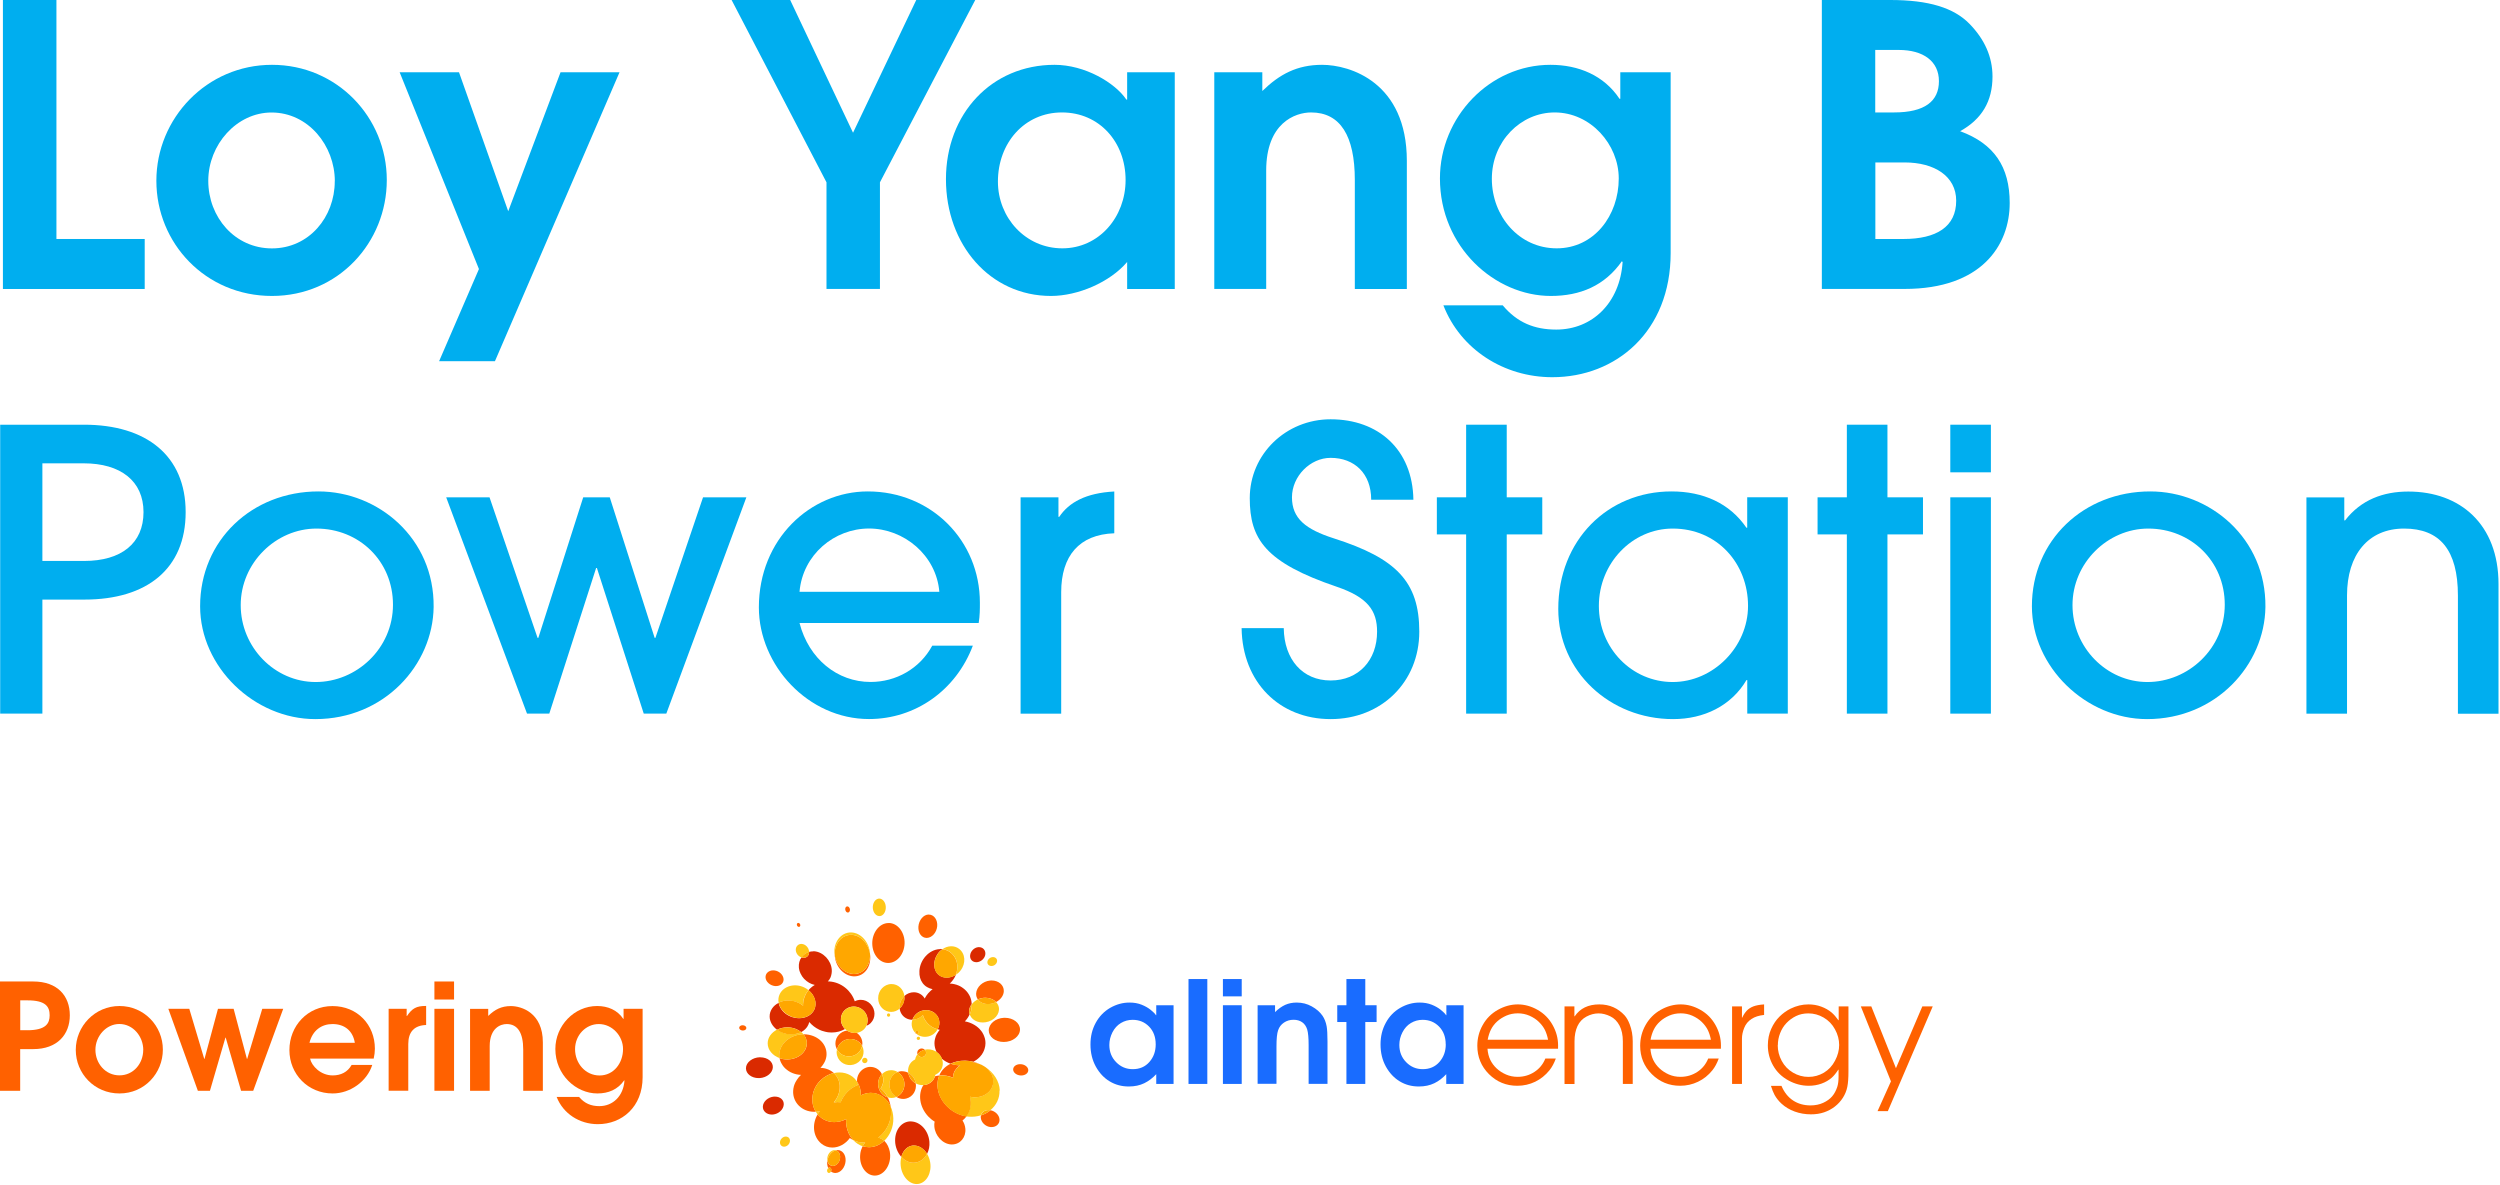 <svg width="420" height="199" viewBox="0 0 420 199" fill="none" xmlns="http://www.w3.org/2000/svg">
<g clip-path="url(#clip0_3750_5325)">
<path d="M0.49 48.54V0H9.48V40.15H24.31V48.55H0.49V48.54Z" fill="#00AEEF"/>
<path d="M26.27 30.37C26.27 19.87 34.73 10.89 45.691 10.89C56.651 10.89 64.981 19.75 64.981 30.24C64.981 40.73 56.85 49.72 45.691 49.72C34.531 49.72 26.27 40.86 26.27 30.37ZM56.251 30.44C56.251 24.47 51.791 18.9 45.62 18.9C39.781 18.9 34.99 24.28 34.99 30.38C34.99 36.48 39.45 41.73 45.681 41.73C51.91 41.73 56.24 36.48 56.24 30.45L56.251 30.44Z" fill="#00AEEF"/>
<path d="M73.771 60.68L80.461 45.2L67.141 12.14H77.111L85.381 35.49L94.171 12.14H104.081L83.151 60.68H73.771Z" fill="#00AEEF"/>
<path d="M138.85 48.54V30.63L122.91 0H132.75L143.31 22.3L153.93 0H163.84L147.83 30.63V48.54H138.84H138.85Z" fill="#00AEEF"/>
<path d="M189.36 48.54V44.01C186.47 47.42 181.09 49.72 176.57 49.72C166.34 49.72 158.92 41.13 158.92 30.11C158.92 19.09 166.6 10.89 177.16 10.89C182.28 10.89 187.33 13.91 189.23 16.73H189.36V12.14H197.36V48.55H189.36V48.54ZM189.1 30.24C189.1 23.88 184.7 18.89 178.41 18.89C172.12 18.89 167.65 24.01 167.65 30.5C167.65 36.6 172.31 41.72 178.47 41.72C184.63 41.72 189.1 36.47 189.1 30.24Z" fill="#00AEEF"/>
<path d="M227.61 48.54V30.24C227.61 22.83 225.18 18.89 220.26 18.89C217.57 18.89 212.72 20.66 212.72 28.66V48.54H204V12.14H212.07V15.29C214.96 12.47 217.91 10.89 222.11 10.89C226.83 10.89 236.35 13.84 236.35 27.03V48.55H227.63L227.61 48.54Z" fill="#00AEEF"/>
<path d="M272.48 43.88C269.59 48.01 265.46 49.72 260.54 49.72C251.16 49.72 241.91 41.52 241.91 29.98C241.91 19.68 250.24 10.89 260.47 10.89C265.19 10.89 269.46 12.66 272.08 16.6H272.21V12.14H280.67V42.51C280.67 55.7 271.49 63.37 260.79 63.37C252.66 63.37 245.37 58.71 242.49 51.3H252.46C254.89 54.19 257.77 55.37 261.45 55.37C267.49 55.37 272.14 50.91 272.6 44.02L272.47 43.89L272.48 43.88ZM271.95 29.98C271.95 24.27 267.23 18.89 261.19 18.89C255.48 18.89 250.63 23.74 250.63 30.04C250.63 36.34 255.22 41.72 261.52 41.72C267.82 41.72 271.95 36.21 271.95 29.98Z" fill="#00AEEF"/>
<path d="M306.07 48.54V0H317.55C324.04 0 328.24 1.31 330.87 4C333.43 6.62 334.74 9.58 334.74 12.86C334.74 16.99 332.97 20.01 329.3 22.04C335.01 24.14 337.63 28.01 337.63 34.11C337.63 41.19 332.91 48.54 319.98 48.54H306.07ZM318.2 18.89C323.38 18.89 325.74 16.99 325.74 13.64C325.74 10.29 323.12 8.39 318.98 8.39H315.04V18.89H318.19H318.2ZM319.78 40.15C325.29 40.15 328.64 38.12 328.64 33.72C328.64 29.59 324.97 27.29 319.98 27.29H315.06V40.15H319.78Z" fill="#00AEEF"/>
<path d="M0.03 119.89V71.35H14.13C24.56 71.35 31.19 76.53 31.19 86.04C31.19 95.55 24.7 100.73 14.2 100.73H7.12V119.88H0.03V119.89ZM14.14 94.24C20.37 94.24 24.11 91.29 24.11 86.04C24.11 80.79 20.24 77.84 14.07 77.84H7.12V94.24H14.14Z" fill="#00AEEF"/>
<path d="M52.97 120.81C42.74 120.81 33.62 112.09 33.62 101.85C33.62 90.76 42.34 82.56 53.5 82.56C63.54 82.56 72.98 90.43 72.85 101.98C72.72 111.69 64.58 120.81 52.97 120.81ZM53.17 88.8C46.35 88.8 40.44 94.57 40.44 101.66C40.44 108.75 46.15 114.58 53.03 114.58C59.91 114.58 66.02 108.94 66.02 101.59C66.02 94.24 60.31 88.8 53.16 88.8H53.17Z" fill="#00AEEF"/>
<path d="M108.15 119.89L100.28 95.42H100.15L92.28 119.89H88.54L74.96 83.55H82.24L90.31 107.16H90.44L97.98 83.55H102.44L109.98 107.16H110.11L118.11 83.55H125.39L111.94 119.89H108.14H108.15Z" fill="#00AEEF"/>
<path d="M134.32 104.67C135.89 110.71 140.68 114.57 146.26 114.57C150.52 114.57 154.53 112.34 156.62 108.47H163.44C160.62 115.95 153.8 120.8 145.99 120.8C135.76 120.8 127.49 111.75 127.49 102.04C127.49 90.56 136.15 82.56 145.79 82.56C156.48 82.56 164.62 90.83 164.62 101.25C164.62 102.37 164.62 103.42 164.42 104.66H134.31L134.32 104.67ZM157.81 99.42C157.29 93.25 151.84 88.79 146 88.79C140.16 88.79 134.85 93.19 134.32 99.42H157.8H157.81Z" fill="#00AEEF"/>
<path d="M171.46 119.89V83.55H177.82V86.83H177.95C179.59 84.4 182.41 82.83 187.2 82.57V89.59C181.3 89.79 178.28 93.39 178.28 99.5V119.9H171.46V119.89Z" fill="#00AEEF"/>
<path d="M230.36 83.94C230.36 79.54 227.54 76.92 223.54 76.92C220.13 76.92 217.05 80 217.05 83.55C217.05 87.1 219.35 88.93 224.07 90.44C234.57 93.79 238.44 97.72 238.44 106.12C238.44 114.52 232.14 120.81 223.55 120.81C214.96 120.81 208.72 114.64 208.59 105.53H215.67C215.74 110.78 218.82 114.32 223.54 114.32C228.26 114.32 231.35 110.91 231.35 106.12C231.35 102.58 229.78 100.35 224.59 98.58C212.59 94.51 209.96 90.58 209.96 83.69C209.96 76.28 216.06 70.44 223.54 70.44C231.54 70.44 237.32 75.49 237.45 83.95H230.37L230.36 83.94Z" fill="#00AEEF"/>
<path d="M246.311 119.89V89.78H241.391V83.55H246.311V71.35H253.131V83.55H259.101V89.78H253.131V119.89H246.311Z" fill="#00AEEF"/>
<path d="M293.54 119.89V114.25H293.41C290.85 118.58 286.26 120.81 281.08 120.81C270.45 120.81 261.79 112.81 261.79 102.31C261.79 90.7 270.12 82.56 280.81 82.56C286.12 82.56 290.58 84.53 293.4 88.66H293.53V83.54H300.35V119.88H293.53L293.54 119.89ZM293.67 101.79C293.67 94.71 288.55 88.8 281.01 88.8C274.19 88.8 268.61 94.64 268.61 101.79C268.61 108.94 274.19 114.58 281.01 114.58C287.83 114.58 293.67 108.68 293.67 101.79Z" fill="#00AEEF"/>
<path d="M310.271 119.89V89.78H305.351V83.55H310.271V71.35H317.091V83.55H323.061V89.78H317.091V119.89H310.271Z" fill="#00AEEF"/>
<path d="M327.65 79.35V71.35H334.47V79.35H327.65ZM327.65 119.89V83.55H334.47V119.89H327.65Z" fill="#00AEEF"/>
<path d="M360.71 120.81C350.48 120.81 341.36 112.09 341.36 101.85C341.36 90.76 350.08 82.56 361.24 82.56C371.28 82.56 380.72 90.43 380.59 101.98C380.46 111.69 372.32 120.81 360.71 120.81ZM360.91 88.8C354.09 88.8 348.18 94.57 348.18 101.66C348.18 108.75 353.89 114.58 360.77 114.58C367.65 114.58 373.76 108.94 373.76 101.59C373.76 94.24 368.05 88.8 360.9 88.8H360.91Z" fill="#00AEEF"/>
<path d="M412.93 119.89V100.08C412.93 92.4 409.91 88.8 403.88 88.8C397.85 88.8 394.3 93.2 394.3 100.02V119.9H387.48V83.56H393.84V87.43H393.97C396.66 83.95 400.4 82.58 404.6 82.58C413.32 82.58 419.75 88.09 419.75 98.13V119.91H412.93V119.89Z" fill="#00AEEF"/>
<path d="M0 183.25V164.89H5.58C9.67 164.89 11.73 167.32 11.73 170.57C11.73 173.82 9.6 176.25 5.6 176.25H3.39V183.25H0ZM4.59 173.08C7.74 173.08 8.34 171.91 8.34 170.57C8.34 169.13 7.69 168.06 4.62 168.06H3.4V173.07H4.59V173.08Z" fill="#FF6100"/>
<path d="M12.73 176.38C12.73 172.41 15.931 169.01 20.07 169.01C24.21 169.01 27.36 172.36 27.36 176.33C27.36 180.3 24.28 183.7 20.07 183.7C15.861 183.7 12.73 180.35 12.73 176.38ZM24.07 176.4C24.07 174.14 22.381 172.03 20.05 172.03C17.84 172.03 16.03 174.07 16.03 176.37C16.03 178.67 17.721 180.66 20.07 180.66C22.421 180.66 24.061 178.67 24.061 176.39L24.07 176.4Z" fill="#FF6100"/>
<path d="M40.5 183.249L37.92 174.32H37.87L35.27 183.249H33.24L28.28 169.479H31.8L34.31 177.889H34.36L36.62 169.479H39.25L41.48 177.889H41.53L44.06 169.479H47.58L42.54 183.249H40.51H40.5Z" fill="#FF6100"/>
<path d="M52.09 177.84C52.34 179.05 53.85 180.67 55.89 180.67C57.25 180.67 58.4 180.12 59.07 178.91H62.54C61.65 181.69 58.82 183.7 55.89 183.7C51.75 183.7 48.62 180.47 48.62 176.41C48.62 172.35 51.67 169.02 55.86 169.02C60.05 169.02 62.98 172.17 62.98 176.19C62.98 176.71 62.91 177.26 62.78 177.85H52.09V177.84ZM59.61 175.19C59.29 173.2 57.92 172.04 55.86 172.04C54.05 172.04 52.51 173.08 51.99 175.19H59.61Z" fill="#FF6100"/>
<path d="M65.29 183.25V169.48H68.32V170.69H68.37C69.24 169.4 69.96 169 71.52 169H71.59V172.2C69.61 172.27 68.59 173.34 68.59 175.4V183.24H65.29V183.25Z" fill="#FF6100"/>
<path d="M72.981 167.92V164.89H76.281V167.92H72.981ZM72.981 183.25V169.48H76.281V183.25H72.981Z" fill="#FF6100"/>
<path d="M87.9 183.25V176.33C87.9 173.53 86.98 172.04 85.12 172.04C84.1 172.04 82.27 172.71 82.27 175.74V183.26H78.97V169.49H82.02V170.68C83.11 169.61 84.23 169.02 85.82 169.02C87.61 169.02 91.2 170.14 91.2 175.12V183.26H87.9V183.25Z" fill="#FF6100"/>
<path d="M104.87 181.49C103.78 183.05 102.22 183.7 100.35 183.7C96.8 183.7 93.3 180.6 93.3 176.23C93.3 172.33 96.45 169.01 100.32 169.01C102.11 169.01 103.72 169.68 104.71 171.17H104.76V169.48H107.96V180.97C107.96 185.96 104.49 188.86 100.44 188.86C97.36 188.86 94.61 187.1 93.52 184.29H97.29C98.21 185.38 99.3 185.83 100.69 185.83C102.97 185.83 104.73 184.14 104.91 181.54L104.86 181.49H104.87ZM104.67 176.23C104.67 174.07 102.88 172.04 100.6 172.04C98.44 172.04 96.61 173.88 96.61 176.26C96.61 178.64 98.35 180.68 100.73 180.68C103.11 180.68 104.67 178.6 104.67 176.24V176.23Z" fill="#FF6100"/>
<path d="M197.159 168.88V182.1H194.249V180.46C193.649 181.11 192.979 181.62 192.239 181.98C191.499 182.34 190.629 182.53 189.639 182.53C188.449 182.53 187.389 182.25 186.429 181.67C185.469 181.1 184.699 180.27 184.099 179.19C183.499 178.1 183.199 176.87 183.199 175.48C183.199 174.09 183.489 172.93 184.079 171.84C184.669 170.76 185.479 169.92 186.509 169.32C187.549 168.73 188.619 168.43 189.749 168.43C190.519 168.43 191.199 168.55 191.789 168.79C192.389 169.03 192.899 169.32 193.319 169.66C193.739 170 194.039 170.29 194.199 170.55H194.249V168.88H197.159ZM194.159 175.46C194.159 174.23 193.789 173.23 193.049 172.47C192.309 171.71 191.389 171.33 190.279 171.33C189.569 171.33 188.909 171.51 188.309 171.87C187.709 172.23 187.239 172.75 186.889 173.43C186.549 174.11 186.369 174.81 186.369 175.55C186.369 176.7 186.749 177.67 187.519 178.45C188.279 179.23 189.209 179.62 190.299 179.62C191.459 179.62 192.389 179.22 193.099 178.41C193.809 177.6 194.159 176.62 194.159 175.46Z" fill="#196CFF"/>
<path d="M202.829 164.479H199.669V182.1H202.829V164.479Z" fill="#196CFF"/>
<path d="M205.449 164.479H208.609V167.389H205.449V164.479ZM205.449 168.88H208.609V182.1H205.449V168.88Z" fill="#196CFF"/>
<path d="M211.279 182.1V168.88H214.209V170.03C214.779 169.47 215.359 169.07 215.929 168.81C216.499 168.56 217.139 168.43 217.849 168.43C218.759 168.43 219.599 168.64 220.369 169.07C221.149 169.5 221.749 170.02 222.179 170.64C222.509 171.12 222.749 171.72 222.879 172.43C222.969 172.94 223.019 173.78 223.019 174.95V182.09H219.849V175.57C219.849 174.37 219.769 173.5 219.609 172.95C219.439 172.41 219.149 172 218.759 171.73C218.369 171.46 217.879 171.32 217.319 171.32C216.709 171.32 216.169 171.48 215.699 171.8C215.229 172.12 214.909 172.54 214.729 173.07C214.539 173.6 214.449 174.51 214.449 175.79V182.08H211.289L211.279 182.1Z" fill="#196CFF"/>
<path d="M226.199 182.1V171.699H224.659V168.88H226.199V164.479H229.369V168.88H231.269V171.699H229.369V182.1H226.199Z" fill="#196CFF"/>
<path d="M245.88 168.88V182.1H242.97V180.46C242.37 181.11 241.71 181.62 240.97 181.98C240.23 182.34 239.36 182.53 238.37 182.53C237.18 182.53 236.11 182.25 235.16 181.67C234.21 181.1 233.43 180.27 232.83 179.19C232.23 178.1 231.93 176.87 231.93 175.48C231.93 174.09 232.22 172.93 232.81 171.84C233.39 170.76 234.2 169.92 235.24 169.32C236.27 168.73 237.35 168.43 238.48 168.43C239.25 168.43 239.93 168.55 240.53 168.79C241.13 169.03 241.64 169.32 242.06 169.66C242.48 170 242.78 170.29 242.94 170.55H242.99V168.88H245.9H245.88ZM242.88 175.46C242.88 174.23 242.51 173.23 241.77 172.47C241.03 171.71 240.1 171.33 239 171.33C238.29 171.33 237.63 171.51 237.03 171.87C236.43 172.23 235.96 172.75 235.61 173.43C235.26 174.11 235.09 174.81 235.09 175.55C235.09 176.7 235.47 177.67 236.24 178.45C237 179.23 237.93 179.62 239.02 179.62C240.17 179.62 241.11 179.22 241.82 178.41C242.53 177.6 242.89 176.62 242.89 175.46" fill="#196CFF"/>
<path d="M261.759 176.189H249.899C249.949 176.899 250.109 177.519 250.369 178.059C250.629 178.599 250.989 179.079 251.439 179.499C251.889 179.919 252.419 180.259 253.019 180.519C253.619 180.779 254.259 180.909 254.959 180.909C256.009 180.909 256.949 180.629 257.789 180.079C258.629 179.529 259.239 178.779 259.619 177.829H261.379C261.089 178.629 260.729 179.289 260.309 179.809C259.639 180.639 258.839 181.279 257.919 181.729C256.989 182.179 255.979 182.409 254.899 182.409C253.039 182.409 251.459 181.759 250.149 180.459C248.849 179.159 248.189 177.569 248.189 175.689C248.189 174.439 248.489 173.279 249.099 172.199C249.699 171.119 250.549 170.269 251.629 169.659C252.719 169.049 253.839 168.739 254.989 168.739C256.139 168.739 257.249 169.049 258.319 169.659C259.399 170.269 260.239 171.119 260.849 172.219C261.459 173.309 261.759 174.449 261.759 175.639C261.759 175.769 261.759 175.959 261.749 176.199M260.079 174.689C259.949 174.029 259.759 173.459 259.529 172.999C259.289 172.539 258.959 172.099 258.539 171.689C258.119 171.269 257.589 170.929 256.979 170.649C256.359 170.379 255.699 170.239 254.999 170.239C254.299 170.239 253.669 170.369 253.079 170.619C252.489 170.879 251.969 171.199 251.529 171.599C251.089 171.999 250.739 172.449 250.489 172.949C250.239 173.449 250.049 174.029 249.929 174.679H260.099L260.079 174.689Z" fill="#FF6100"/>
<path d="M262.839 182.099V169.079H264.499V170.739H264.549C265.449 169.409 266.829 168.739 268.679 168.739C269.559 168.739 270.349 168.899 271.059 169.219C271.769 169.539 272.389 169.989 272.929 170.579C273.279 170.969 273.559 171.479 273.789 172.079C274.129 172.969 274.299 173.919 274.299 174.939V182.099H272.639V174.939C272.639 173.899 272.449 173.009 272.079 172.299C271.699 171.579 271.189 171.059 270.529 170.739C269.869 170.419 269.219 170.249 268.559 170.249C267.869 170.249 267.189 170.429 266.519 170.789C265.849 171.149 265.349 171.679 265.019 172.379C264.689 173.089 264.519 173.939 264.519 174.949V182.109H262.859L262.839 182.099Z" fill="#FF6100"/>
<path d="M289.129 176.189H277.269C277.329 176.899 277.479 177.519 277.739 178.059C277.999 178.599 278.359 179.079 278.809 179.499C279.259 179.919 279.789 180.259 280.379 180.519C280.979 180.779 281.619 180.909 282.319 180.909C283.369 180.909 284.309 180.629 285.149 180.079C285.989 179.529 286.599 178.779 286.979 177.829H288.749C288.459 178.629 288.099 179.289 287.679 179.809C287.009 180.639 286.219 181.279 285.279 181.729C284.349 182.179 283.339 182.409 282.259 182.409C280.399 182.409 278.819 181.759 277.509 180.459C276.199 179.159 275.549 177.569 275.549 175.689C275.549 174.439 275.849 173.279 276.459 172.199C277.069 171.119 277.909 170.269 278.989 169.659C280.069 169.049 281.189 168.739 282.349 168.739C283.509 168.739 284.609 169.049 285.679 169.659C286.759 170.269 287.599 171.119 288.209 172.219C288.819 173.309 289.119 174.449 289.119 175.639C289.119 175.769 289.119 175.959 289.109 176.199M287.439 174.689C287.309 174.029 287.119 173.459 286.889 172.999C286.649 172.539 286.319 172.099 285.899 171.689C285.469 171.269 284.949 170.929 284.339 170.649C283.729 170.379 283.069 170.239 282.359 170.239C281.649 170.239 281.029 170.369 280.439 170.619C279.849 170.879 279.329 171.199 278.889 171.599C278.449 171.999 278.099 172.449 277.849 172.949C277.599 173.449 277.409 174.029 277.289 174.679H287.459L287.439 174.689Z" fill="#FF6100"/>
<path d="M290.989 182.099V169.079H292.649V170.959H292.699C292.919 170.469 293.189 170.069 293.479 169.769C293.779 169.469 294.139 169.239 294.579 169.069C295.009 168.909 295.609 168.789 296.369 168.739V170.509C295.519 170.599 294.809 170.819 294.249 171.189C293.689 171.559 293.279 172.049 293.029 172.679C292.779 173.309 292.649 173.899 292.649 174.489V182.099H290.989Z" fill="#FF6100"/>
<path d="M308.879 169.079H310.539V180.049C310.539 181.099 310.479 181.949 310.349 182.589C310.219 183.239 309.969 183.849 309.609 184.419C309.249 184.979 308.799 185.479 308.259 185.899C307.719 186.319 307.119 186.639 306.449 186.869C305.779 187.099 305.039 187.209 304.239 187.209C303.269 187.209 302.359 187.049 301.509 186.739C300.659 186.429 299.919 185.989 299.299 185.419C298.819 184.979 298.429 184.489 298.129 183.949C297.919 183.569 297.719 183.059 297.519 182.429H299.289C299.749 183.519 300.409 184.339 301.249 184.889C302.089 185.439 303.069 185.709 304.169 185.709C304.969 185.709 305.679 185.559 306.309 185.269C306.939 184.979 307.429 184.619 307.799 184.189C308.169 183.759 308.449 183.229 308.659 182.599C308.809 182.139 308.879 181.559 308.879 180.859V179.709H308.829C308.449 180.299 308.089 180.739 307.739 181.049C307.249 181.479 306.669 181.809 306.009 182.049C305.339 182.289 304.629 182.409 303.869 182.409C302.679 182.409 301.539 182.109 300.449 181.509C299.349 180.909 298.499 180.089 297.899 179.039C297.299 177.989 296.999 176.849 296.999 175.629C296.999 174.609 297.189 173.679 297.559 172.859C297.929 172.029 298.399 171.339 298.969 170.779C299.539 170.219 300.159 169.779 300.829 169.449C301.789 168.979 302.789 168.739 303.819 168.739C304.569 168.739 305.289 168.859 305.959 169.109C306.639 169.359 307.219 169.689 307.719 170.109C308.089 170.429 308.469 170.859 308.849 171.399H308.899V169.079H308.879ZM298.659 175.599C298.659 176.519 298.879 177.389 299.329 178.229C299.779 179.069 300.409 179.719 301.219 180.199C302.029 180.679 302.899 180.919 303.829 180.919C304.759 180.919 305.619 180.679 306.419 180.209C307.209 179.729 307.839 179.059 308.289 178.189C308.749 177.319 308.979 176.439 308.979 175.559C308.979 174.679 308.749 173.779 308.279 172.929C307.819 172.079 307.179 171.419 306.369 170.949C305.559 170.479 304.709 170.249 303.809 170.249C303.029 170.249 302.339 170.399 301.729 170.699C301.119 170.999 300.579 171.389 300.129 171.869C299.669 172.349 299.319 172.909 299.059 173.579C298.799 174.239 298.679 174.919 298.679 175.609" fill="#FF6100"/>
<path d="M315.429 186.669L317.679 181.669L312.619 169.079H314.379L318.519 179.459L322.949 169.079H324.699L317.159 186.669H315.429Z" fill="#FF6100"/>
<path d="M135.09 173.76C135.09 173.76 135.03 173.76 134.99 173.76C135.34 174.19 135.55 174.71 135.55 175.27C135.55 176.7 134.18 177.92 132.38 177.99C132.33 177.99 132.28 177.99 132.23 177.99C131.79 177.99 131.36 177.91 130.97 177.77C130.97 177.83 130.99 177.88 131 177.94C131.01 177.99 131.03 178.03 131.04 178.07C131.06 178.14 131.08 178.2 131.1 178.26C131.12 178.31 131.14 178.35 131.16 178.4C131.18 178.46 131.21 178.52 131.24 178.57C131.26 178.62 131.29 178.66 131.32 178.71C131.35 178.76 131.38 178.81 131.41 178.86C131.44 178.91 131.47 178.95 131.5 179C131.53 179.05 131.57 179.09 131.6 179.14C131.64 179.19 131.67 179.23 131.71 179.27C131.75 179.31 131.78 179.35 131.82 179.39C131.86 179.44 131.91 179.48 131.95 179.52C131.99 179.56 132.03 179.59 132.07 179.62C132.12 179.66 132.17 179.7 132.22 179.74C132.26 179.77 132.3 179.8 132.34 179.83C132.4 179.87 132.45 179.91 132.51 179.95C132.55 179.97 132.59 180 132.63 180.02C132.69 180.06 132.76 180.09 132.82 180.13C132.86 180.15 132.89 180.16 132.93 180.18C133 180.22 133.08 180.25 133.15 180.28C133.18 180.28 133.21 180.3 133.23 180.31C133.64 180.47 134.09 180.56 134.55 180.58H134.57C134.29 180.84 134.04 181.14 133.84 181.46V181.48C133.77 181.58 133.71 181.68 133.65 181.79L133.62 181.85C133.57 181.94 133.53 182.04 133.49 182.14C133.48 182.18 133.47 182.22 133.45 182.25C133.42 182.33 133.39 182.41 133.37 182.5C133.35 182.56 133.34 182.63 133.33 182.69C133.32 182.75 133.3 182.81 133.29 182.87C133.27 183 133.26 183.12 133.25 183.25C133.15 185.24 134.75 186.78 136.77 186.78C136.86 186.78 136.96 186.78 137.05 186.77C136.04 185.15 136.37 182.89 137.91 181.44C138.56 180.83 139.31 180.44 140.07 180.26L140.04 180.23C140.04 180.23 139.97 180.17 139.94 180.15C139.89 180.11 139.84 180.07 139.79 180.03C139.76 180.01 139.72 179.98 139.69 179.96C139.63 179.92 139.57 179.89 139.51 179.85C139.48 179.83 139.44 179.81 139.41 179.8C139.34 179.77 139.28 179.73 139.21 179.7C139.18 179.69 139.15 179.67 139.11 179.66C139.04 179.63 138.96 179.6 138.89 179.58C138.86 179.58 138.83 179.56 138.8 179.55C138.72 179.52 138.64 179.5 138.55 179.48C138.53 179.48 138.5 179.48 138.48 179.47C138.39 179.45 138.3 179.43 138.2 179.42H138.15C138.04 179.4 137.94 179.39 137.83 179.39C137.99 179.23 138.13 179.07 138.25 178.89C138.31 178.8 138.37 178.71 138.42 178.62L138.44 178.59C138.49 178.51 138.53 178.42 138.57 178.34L138.6 178.28C138.63 178.2 138.67 178.13 138.69 178.05C138.7 178.02 138.71 177.98 138.72 177.95C138.74 177.88 138.76 177.82 138.78 177.75C138.79 177.7 138.8 177.64 138.81 177.58C138.81 177.53 138.83 177.48 138.84 177.43C138.85 177.32 138.86 177.21 138.86 177.1C138.88 175.3 137.29 173.81 135.1 173.76H135.09Z" fill="#FF6100"/>
<path d="M130.2 184.229C130.14 184.229 130.08 184.229 130.02 184.229C129.04 184.309 128.19 185.059 128.16 185.899C128.13 186.679 128.81 187.249 129.67 187.249C129.74 187.249 129.8 187.25 129.87 187.24C130.83 187.14 131.62 186.39 131.67 185.57C131.72 184.8 131.08 184.229 130.2 184.229Z" fill="#DA2A00"/>
<path d="M134.11 155.05C133.96 155.05 133.85 155.19 133.87 155.37C133.89 155.55 134.04 155.71 134.2 155.72C134.2 155.72 134.2 155.72 134.21 155.72C134.36 155.72 134.47 155.58 134.45 155.4C134.43 155.21 134.28 155.06 134.12 155.05H134.11Z" fill="#FF6100"/>
<path d="M127.729 177.62C127.729 177.62 127.689 177.62 127.659 177.62C126.409 177.65 125.319 178.48 125.319 179.47C125.319 180.41 126.279 181.12 127.429 181.12C127.489 181.12 127.549 181.12 127.619 181.12C128.859 181.04 129.819 180.21 129.839 179.28C129.859 178.36 128.949 177.63 127.729 177.63" fill="#DA2A00"/>
<path d="M148.539 191.66C147.849 192.31 146.979 192.72 146.019 192.73H145.989C145.619 192.73 145.259 192.67 144.929 192.56C144.919 192.59 144.899 192.61 144.889 192.63C144.849 192.72 144.809 192.81 144.779 192.89V192.92C144.739 193 144.709 193.08 144.679 193.16L144.659 193.21C144.639 193.29 144.619 193.37 144.599 193.45C144.599 193.47 144.589 193.5 144.579 193.52C144.559 193.6 144.549 193.68 144.539 193.76C144.539 193.79 144.539 193.82 144.529 193.84C144.519 193.95 144.509 194.06 144.499 194.17C144.409 195.93 145.509 197.5 146.969 197.5C148.429 197.5 149.579 195.91 149.549 194.13C149.549 193.95 149.529 193.77 149.499 193.6V193.53C149.469 193.37 149.429 193.21 149.379 193.06C149.379 193.04 149.369 193.01 149.359 192.99C149.309 192.84 149.259 192.7 149.189 192.56L149.169 192.51C149.099 192.37 149.029 192.24 148.939 192.11C148.849 191.98 148.749 191.86 148.649 191.75C148.649 191.75 148.569 191.67 148.529 191.64" fill="#FF6100"/>
<path d="M137.37 187.2C136.37 188.85 136.59 190.96 137.96 192.11C138.51 192.57 139.16 192.79 139.83 192.79C140.9 192.79 142.01 192.23 142.77 191.19C142.95 191.32 143.15 191.44 143.35 191.54C142.53 190.65 142.06 189.37 142.15 188.01C141.52 188.34 140.84 188.51 140.16 188.51C139.18 188.51 138.22 188.14 137.51 187.38C137.45 187.32 137.4 187.26 137.35 187.2" fill="#FF6100"/>
<path d="M146.249 179.229C145.489 179.229 144.739 179.639 144.299 180.369C144.049 180.789 143.959 181.249 143.979 181.699C144.429 182.369 144.649 183.18 144.619 184.02C145.119 183.76 145.669 183.61 146.239 183.6C146.259 183.6 146.269 183.6 146.279 183.6C147.729 183.6 148.989 184.499 149.629 185.899C149.549 185.339 149.379 184.829 149.149 184.369C148.199 184.079 147.509 183.14 147.519 182.07C147.519 181.43 147.769 180.87 148.159 180.46C147.979 180.08 147.689 179.749 147.309 179.529C146.979 179.339 146.609 179.24 146.249 179.24" fill="#FF6100"/>
<path d="M166.61 164.72C166.53 164.72 166.44 164.72 166.35 164.73C165.08 164.85 164.05 165.83 163.99 166.9C163.97 167.28 164.08 167.62 164.28 167.9C164.33 167.87 164.39 167.85 164.44 167.83C164.8 167.69 165.17 167.62 165.53 167.62C166.24 167.62 166.9 167.88 167.34 168.34C168.09 167.95 168.62 167.26 168.64 166.51C168.67 165.48 167.75 164.72 166.6 164.72" fill="#FF6100"/>
<path d="M129.9 163.02C129.16 163.02 128.58 163.52 128.61 164.2C128.64 164.93 129.37 165.58 130.22 165.66C130.27 165.66 130.33 165.66 130.38 165.66C131.14 165.66 131.68 165.16 131.64 164.49C131.59 163.77 130.9 163.11 130.08 163.03C130.02 163.03 129.96 163.03 129.91 163.03" fill="#FF6100"/>
<path d="M142.3 173.13C141.21 173.28 140.35 174.18 140.35 175.29C140.35 175.66 140.45 176.01 140.62 176.31C140.8 175.51 141.43 174.83 142.29 174.62C142.49 174.57 142.68 174.55 142.87 174.55C143.71 174.55 144.47 175 144.84 175.72C144.87 175.58 144.88 175.44 144.88 175.29C144.88 174.56 144.5 173.91 143.92 173.51C143.81 173.52 143.71 173.53 143.6 173.53C143.22 173.53 142.82 173.43 142.46 173.23C142.4 173.2 142.35 173.16 142.29 173.13" fill="#FF6100"/>
<path d="M157.98 159.45C157.98 159.45 157.9 159.45 157.85 159.45C156.06 159.55 154.55 161.27 154.46 163.13C154.46 163.31 154.46 163.49 154.47 163.66C154.47 163.69 154.47 163.71 154.47 163.74C154.49 163.9 154.52 164.06 154.56 164.21C154.56 164.24 154.58 164.27 154.58 164.29C154.62 164.44 154.68 164.59 154.74 164.72L154.77 164.77C154.84 164.91 154.92 165.04 155.01 165.17C155.1 165.3 155.21 165.41 155.32 165.51L155.36 165.55C155.47 165.65 155.59 165.74 155.72 165.81L155.77 165.84C155.9 165.92 156.04 165.99 156.18 166.04H156.2C156.35 166.1 156.51 166.14 156.68 166.17C156.55 166.27 156.43 166.37 156.32 166.48L156.3 166.5C156.19 166.61 156.08 166.72 155.98 166.83H155.97C155.76 167.08 155.57 167.34 155.42 167.62V167.65C155.42 167.65 155.37 167.72 155.35 167.75C155.17 167.44 154.92 167.17 154.58 166.98C154.25 166.79 153.88 166.7 153.52 166.7C152.94 166.7 152.36 166.93 151.92 167.34C151.93 167.45 151.94 167.57 151.94 167.68C151.92 168.38 151.61 169 151.14 169.43C151.22 170.1 151.59 170.7 152.19 171.04C152.52 171.23 152.88 171.32 153.25 171.32C153.25 171.32 153.27 171.32 153.28 171.32C153.52 170.62 154.1 170.03 154.89 169.8C155.12 169.73 155.35 169.7 155.58 169.7C156.58 169.7 157.49 170.33 157.75 171.31C157.9 171.87 157.8 172.44 157.53 172.92C157.64 172.95 157.76 172.98 157.88 173C157.7 173.22 157.54 173.45 157.41 173.69C157.39 173.72 157.37 173.76 157.35 173.79C157.32 173.85 157.3 173.9 157.27 173.96C157.25 174.01 157.23 174.05 157.21 174.1C157.19 174.15 157.17 174.21 157.16 174.26C157.14 174.32 157.13 174.37 157.11 174.43C157.1 174.48 157.08 174.53 157.07 174.58C157.06 174.65 157.05 174.72 157.03 174.79C157.03 174.83 157.02 174.87 157.01 174.91C157 175.02 156.99 175.13 156.99 175.25C156.99 175.78 157.12 176.28 157.35 176.74C157.76 177.03 158.06 177.43 158.23 177.86C158.64 178.22 159.13 178.5 159.68 178.7C160.35 178.38 161.14 178.19 162.02 178.19C162.07 178.19 162.13 178.19 162.18 178.19C162.64 178.2 163.1 178.27 163.54 178.38C163.94 178.16 164.3 177.89 164.6 177.57L164.64 177.53C164.74 177.42 164.83 177.31 164.92 177.19L164.95 177.15C165.04 177.02 165.13 176.88 165.2 176.73V176.71C165.27 176.58 165.33 176.45 165.37 176.31C165.38 176.27 165.4 176.23 165.41 176.19C165.44 176.08 165.47 175.97 165.49 175.86C165.49 175.82 165.51 175.77 165.52 175.73C165.54 175.58 165.56 175.42 165.56 175.26C165.56 175.13 165.56 175.01 165.54 174.89C165.54 174.85 165.53 174.81 165.52 174.77C165.51 174.69 165.49 174.61 165.48 174.53C165.47 174.48 165.46 174.44 165.44 174.39C165.42 174.32 165.4 174.25 165.37 174.18C165.35 174.13 165.33 174.08 165.32 174.04C165.29 173.97 165.26 173.91 165.24 173.85C165.22 173.8 165.19 173.75 165.17 173.71C165.14 173.65 165.1 173.59 165.07 173.53C165.04 173.48 165.02 173.44 164.99 173.39C164.95 173.34 164.91 173.28 164.87 173.23C164.79 173.13 164.71 173.03 164.63 172.94C164.6 172.91 164.58 172.88 164.55 172.85C164.49 172.79 164.43 172.74 164.37 172.68C164.34 172.65 164.31 172.63 164.28 172.6C164.21 172.55 164.15 172.49 164.08 172.44C164.05 172.42 164.03 172.4 164 172.38C163.93 172.33 163.85 172.28 163.77 172.23L163.71 172.19C163.23 171.9 162.68 171.69 162.1 171.59C162.13 171.56 162.15 171.54 162.17 171.51C162.23 171.44 162.29 171.37 162.35 171.3C162.38 171.26 162.41 171.21 162.45 171.17C162.49 171.11 162.54 171.05 162.58 170.99C162.61 170.94 162.64 170.89 162.67 170.84C162.71 170.78 162.74 170.72 162.78 170.65C162.81 170.6 162.83 170.55 162.86 170.5C162.87 170.48 162.88 170.45 162.89 170.43C162.7 169.85 162.84 169.22 163.24 168.71C163.24 168.68 163.24 168.65 163.24 168.62C163.24 168.58 163.23 168.53 163.23 168.49C163.23 168.41 163.21 168.32 163.2 168.24C163.2 168.19 163.18 168.14 163.17 168.09C163.15 168.02 163.14 167.94 163.12 167.87C163.1 167.82 163.09 167.77 163.07 167.72C163.05 167.65 163.03 167.58 163 167.52C162.98 167.47 162.95 167.42 162.93 167.37C162.9 167.31 162.87 167.25 162.84 167.19C162.81 167.14 162.78 167.09 162.75 167.04C162.72 166.98 162.68 166.93 162.64 166.87C162.61 166.82 162.57 166.78 162.54 166.73C162.5 166.68 162.46 166.63 162.42 166.58C162.38 166.54 162.34 166.49 162.3 166.45C162.26 166.4 162.21 166.36 162.16 166.31C162.12 166.27 162.07 166.23 162.03 166.19C161.98 166.15 161.93 166.11 161.88 166.07C161.83 166.03 161.78 166 161.73 165.96C161.68 165.92 161.62 165.89 161.57 165.85C161.52 165.82 161.47 165.78 161.41 165.75C161.35 165.72 161.3 165.69 161.24 165.66C161.18 165.63 161.13 165.6 161.07 165.58C161.01 165.55 160.95 165.53 160.89 165.51C160.83 165.49 160.77 165.46 160.71 165.44C160.65 165.42 160.58 165.4 160.52 165.39C160.46 165.37 160.4 165.35 160.34 165.34C160.27 165.33 160.2 165.32 160.14 165.3C160.08 165.29 160.02 165.28 159.96 165.27C159.88 165.26 159.81 165.26 159.73 165.25C159.67 165.25 159.62 165.24 159.56 165.24C159.65 165.16 159.73 165.08 159.81 164.99C159.89 164.9 159.96 164.81 160.03 164.72L160.05 164.7C160.11 164.62 160.18 164.53 160.23 164.44L160.26 164.4C160.31 164.32 160.36 164.23 160.41 164.14L160.44 164.08C160.48 164 160.52 163.91 160.55 163.83L160.58 163.76C160.1 164.07 159.56 164.24 159.05 164.24C158.6 164.24 158.17 164.12 157.81 163.85C156.78 163.11 156.65 161.5 157.55 160.22C157.77 159.9 158.04 159.64 158.33 159.44C158.22 159.43 158.11 159.42 157.99 159.42" fill="#DA2A00"/>
<path d="M154.84 176.14C154.49 176.14 154.18 176.38 154.11 176.72C154.08 176.86 154.09 177 154.14 177.12C154.45 176.73 154.88 176.46 155.36 176.35C155.26 176.26 155.14 176.19 154.99 176.16C154.94 176.15 154.89 176.14 154.84 176.14Z" fill="#FF6100"/>
<path d="M124.76 172.24C124.44 172.24 124.18 172.43 124.18 172.67C124.18 172.91 124.45 173.12 124.79 173.13H124.81C125.14 173.13 125.39 172.94 125.39 172.7C125.39 172.46 125.12 172.25 124.79 172.24C124.79 172.24 124.77 172.24 124.76 172.24Z" fill="#FF6100"/>
<path d="M136.609 159.83C136.369 159.83 136.139 159.86 135.929 159.92C135.929 160.19 135.859 160.45 135.679 160.64C135.499 160.82 135.269 160.91 135.019 160.91C134.899 160.91 134.769 160.89 134.639 160.85C134.319 161.31 134.159 161.89 134.209 162.53C134.219 162.7 134.249 162.86 134.299 163.02V163.07C134.349 163.22 134.409 163.37 134.479 163.52L134.509 163.58C134.579 163.72 134.659 163.86 134.739 163.99L134.769 164.04C134.859 164.17 134.959 164.3 135.069 164.42L135.099 164.45C135.579 164.96 136.209 165.33 136.879 165.47C136.579 165.64 136.309 165.85 136.069 166.09L136.029 166.13C135.959 166.2 135.899 166.28 135.829 166.36C136.879 167.2 137.299 168.52 136.809 169.6C136.389 170.52 135.399 171.06 134.259 171.06C133.789 171.06 133.299 170.97 132.809 170.77C131.719 170.33 130.979 169.43 130.809 168.48C129.899 168.94 129.279 169.79 129.299 170.8C129.319 171.67 129.809 172.45 130.539 173C131.049 172.74 131.639 172.59 132.259 172.59C132.299 172.59 132.339 172.59 132.379 172.59C133.269 172.62 134.039 172.92 134.599 173.39C134.709 173.33 134.819 173.27 134.919 173.2C135.049 173.11 135.159 173.01 135.269 172.91L135.299 172.88C135.399 172.78 135.499 172.67 135.579 172.55L135.599 172.52C135.769 172.27 135.889 171.99 135.959 171.7C136.409 172.23 136.969 172.67 137.599 172.97L137.659 173C137.789 173.06 137.919 173.11 138.049 173.16C138.089 173.18 138.129 173.19 138.179 173.2C138.289 173.24 138.409 173.27 138.529 173.3C138.579 173.31 138.629 173.33 138.679 173.34C138.799 173.37 138.909 173.39 139.029 173.41C139.079 173.41 139.129 173.43 139.179 173.43C139.339 173.45 139.509 173.46 139.679 173.46H139.729C140.569 173.46 141.329 173.25 141.959 172.87C141.249 172.17 141.039 171.07 141.549 170.18C141.949 169.48 142.679 169.1 143.439 169.1C143.839 169.1 144.249 169.21 144.629 169.43C145.669 170.06 146.039 171.33 145.549 172.34C145.819 172.24 146.079 172.08 146.289 171.86C147.129 171.01 147.129 169.6 146.249 168.68C145.799 168.21 145.209 167.97 144.619 167.97C144.269 167.97 143.919 168.05 143.599 168.22C143.019 166.45 141.349 165.01 139.309 164.88C139.269 164.88 139.219 164.88 139.179 164.88C139.169 164.88 139.149 164.88 139.139 164.88H139.069C139.239 164.71 139.389 164.5 139.499 164.27C139.529 164.19 139.569 164.12 139.589 164.04V164.02C139.619 163.95 139.639 163.87 139.659 163.8V163.77C139.689 163.7 139.699 163.63 139.709 163.55V163.5C139.729 163.43 139.729 163.36 139.739 163.28V163.21C139.739 163.11 139.739 163.02 139.739 162.92C139.629 161.36 138.309 159.92 136.769 159.81C136.709 159.81 136.649 159.81 136.589 159.81" fill="#DA2A00"/>
<path d="M168.839 170.99C168.779 170.99 168.729 170.99 168.669 170.99C167.229 171.06 166.129 172 166.109 173.09C166.099 174.17 167.179 175.05 168.639 175.05C170.089 175.05 171.359 174.11 171.359 172.95C171.359 171.84 170.199 170.99 168.839 170.99Z" fill="#FF6100"/>
<path d="M157.79 180.68C157.55 180.71 157.31 180.75 157.08 180.82C156.98 181.14 156.81 181.44 156.55 181.69C156.15 182.08 155.64 182.28 155.12 182.3C154.19 183.79 154.45 185.96 155.94 187.56C156.27 187.91 156.63 188.2 157.02 188.43C156.96 188.69 156.94 188.96 156.97 189.25C157.08 190.78 158.34 192.18 159.79 192.27C159.84 192.27 159.88 192.27 159.93 192.27C161.31 192.27 162.31 191.08 162.18 189.62C162.14 189.12 161.96 188.65 161.7 188.24C161.8 188.16 161.9 188.07 162 187.98C162.14 187.84 162.26 187.7 162.38 187.55C159.71 187.13 157.63 184.85 157.5 182.45C157.47 181.8 157.58 181.21 157.81 180.67" fill="#FF6100"/>
<path d="M156.039 153.64H156.019C155.129 153.65 154.359 154.6 154.289 155.69C154.229 156.76 154.839 157.57 155.669 157.57C155.689 157.57 155.699 157.57 155.719 157.57C156.569 157.54 157.349 156.68 157.449 155.61C157.549 154.55 156.919 153.65 156.049 153.65" fill="#FF6100"/>
<path d="M164.47 159.12C164.47 159.12 164.4 159.12 164.36 159.12C163.66 159.18 163.04 159.81 162.98 160.51C162.92 161.17 163.37 161.65 164.02 161.65C164.06 161.65 164.1 161.65 164.14 161.65C164.85 161.58 165.49 160.97 165.54 160.28C165.59 159.62 165.12 159.12 164.47 159.12Z" fill="#DA2A00"/>
<path d="M166.399 186.53C165.939 186.91 165.389 187.2 164.799 187.39C164.769 187.51 164.759 187.63 164.769 187.77C164.829 188.55 165.559 189.27 166.419 189.35C166.479 189.35 166.539 189.35 166.589 189.35C167.369 189.35 167.959 188.81 167.919 188.07C167.879 187.34 167.209 186.67 166.399 186.52" fill="#FF6100"/>
<path d="M152.999 188.39C151.509 188.39 150.349 189.76 150.379 191.65C150.389 192.68 150.799 193.66 151.419 194.35C151.709 193.29 152.429 192.55 153.359 192.45C153.429 192.45 153.489 192.45 153.559 192.45C154.409 192.45 155.219 192.99 155.749 193.85C156.049 193.27 156.199 192.56 156.139 191.82C155.989 189.92 154.609 188.46 153.079 188.4C153.049 188.4 153.029 188.4 152.999 188.4" fill="#DA2A00"/>
<path d="M165.54 179.27L165.52 179.26L165.54 179.27Z" fill="#EB8031"/>
<path d="M140.73 193.21C140.73 193.21 140.7 193.21 140.68 193.21C140.6 193.21 140.51 193.23 140.43 193.25C140.5 193.27 140.58 193.3 140.64 193.34C141.14 193.64 141.29 194.43 140.97 195.11C140.74 195.59 140.32 195.88 139.92 195.88C139.76 195.88 139.6 195.84 139.46 195.74C139.21 195.58 139.05 195.3 138.99 194.98C138.99 195.03 138.97 195.09 138.97 195.14C138.93 195.54 139 195.91 139.14 196.22C139.2 196.17 139.28 196.15 139.35 196.15C139.41 196.15 139.47 196.17 139.52 196.21C139.68 196.33 139.71 196.59 139.6 196.81C139.81 196.97 140.06 197.06 140.34 197.06H140.36C141.23 197.05 141.99 196.12 142.06 195.05C142.13 194 141.53 193.21 140.72 193.21" fill="#FF6100"/>
<path d="M171.39 178.78C170.72 178.78 170.21 179.17 170.21 179.67C170.21 180.19 170.77 180.64 171.47 180.68C171.5 180.68 171.54 180.68 171.57 180.68C172.22 180.68 172.75 180.3 172.75 179.79C172.75 179.26 172.16 178.81 171.46 178.78C171.44 178.78 171.42 178.78 171.4 178.78" fill="#FF6100"/>
<path d="M142.35 152.27C142.13 152.27 141.97 152.5 142 152.79C142.03 153.08 142.22 153.31 142.44 153.31C142.66 153.31 142.81 153.08 142.79 152.8C142.77 152.51 142.57 152.27 142.35 152.27Z" fill="#FF6100"/>
<path d="M164.82 178.86C165.05 178.98 165.28 179.1 165.49 179.24C165.42 179.19 165.36 179.15 165.28 179.1H165.26C165.17 179.03 165.07 178.98 164.98 178.93C164.92 178.9 164.87 178.88 164.81 178.85" fill="#FF6100"/>
<path d="M151.55 179.96C151.37 179.96 151.19 179.98 151.02 180.03C150.95 180.05 150.87 180.07 150.8 180.1C151.46 180.5 151.92 181.23 151.95 182.1C151.98 183.08 151.41 183.94 150.59 184.29C150.94 184.5 151.33 184.62 151.74 184.62C151.92 184.62 152.1 184.6 152.27 184.55C153.38 184.26 154.03 183.15 153.85 182.02C153.64 181.9 153.44 181.75 153.26 181.57C152.88 181.18 152.66 180.71 152.59 180.23C152.27 180.06 151.91 179.97 151.55 179.97" fill="#FF6100"/>
<path d="M153.77 173.51C153.77 173.51 153.79 173.58 153.81 173.61C153.86 173.68 153.94 173.72 154.02 173.73C153.93 173.66 153.85 173.59 153.77 173.52" fill="#FF6100"/>
<path d="M146.169 160.25C146.169 160.25 146.169 160.34 146.169 160.38C146.209 162.26 145.019 163.63 143.479 163.63C143.449 163.63 143.419 163.63 143.389 163.63C141.879 163.57 140.509 162.23 140.239 160.46C140.239 160.5 140.239 160.53 140.239 160.57C140.389 162.48 141.839 163.97 143.429 164.03C143.459 164.03 143.489 164.03 143.519 164.03C145.069 164.03 146.249 162.66 146.209 160.78C146.209 160.6 146.189 160.43 146.159 160.25" fill="#FF6100"/>
<path d="M149.28 155.07C147.71 155.07 146.49 156.73 146.54 158.57C146.59 160.41 147.78 161.78 149.22 161.78C150.66 161.77 151.88 160.39 151.97 158.54C152.05 156.71 150.86 155.06 149.29 155.06" fill="#FF6100"/>
<path d="M157.79 180.68C158.54 180.6 159.34 180.72 160.11 181.05C160.11 180.99 160.11 180.93 160.11 180.87C160.11 180.84 160.11 180.81 160.12 180.78C160.12 180.71 160.14 180.63 160.16 180.56C160.16 180.53 160.18 180.5 160.18 180.46C160.2 180.39 160.22 180.32 160.24 180.25C160.25 180.22 160.26 180.2 160.27 180.17C160.3 180.09 160.34 180.01 160.38 179.93L160.4 179.9C160.56 179.62 160.77 179.37 161.03 179.16C161.12 179.09 161.21 179.03 161.31 178.97C161.24 178.97 161.18 178.97 161.11 178.97C160.61 178.95 160.14 178.85 159.71 178.7C158.82 179.13 158.15 179.82 157.79 180.68Z" fill="#FF6100"/>
<path d="M163.39 178.49C163.89 178.52 164.38 178.65 164.82 178.86C164.42 178.66 164 178.51 163.57 178.39C163.51 178.42 163.45 178.46 163.39 178.49Z" fill="#FF6100"/>
<path d="M167.96 183.21C167.91 181.62 166.93 180.19 165.54 179.27L165.57 179.29C165.65 179.35 165.72 179.4 165.79 179.46L165.83 179.5C165.89 179.56 165.96 179.61 166.02 179.68L166.07 179.74C166.12 179.8 166.17 179.85 166.22 179.91C166.24 179.94 166.26 179.97 166.28 179.99C166.32 180.04 166.36 180.1 166.4 180.15C166.42 180.19 166.44 180.22 166.46 180.26C166.49 180.31 166.52 180.36 166.55 180.42C166.57 180.46 166.59 180.51 166.61 180.55C166.63 180.6 166.66 180.64 166.67 180.69C166.69 180.74 166.71 180.8 166.72 180.85C166.73 180.89 166.75 180.93 166.76 180.98C166.78 181.04 166.79 181.11 166.8 181.18C166.8 181.21 166.82 181.25 166.82 181.28C166.83 181.38 166.84 181.48 166.85 181.59C166.9 183.26 165.32 184.48 163.47 184.33C163.29 184.31 163.11 184.28 162.93 184.24C163.23 185.39 163.04 186.61 162.33 187.55C162.45 187.57 162.58 187.59 162.7 187.6C163.42 187.66 164.13 187.58 164.77 187.38C164.91 186.8 165.48 186.43 166.2 186.5C166.26 186.5 166.31 186.51 166.37 186.52C167.35 185.72 167.96 184.55 167.92 183.2" fill="#FFC718"/>
<path d="M164.8 187.39C165.4 187.2 165.94 186.91 166.4 186.53C166.34 186.53 166.29 186.51 166.23 186.51C165.5 186.44 164.93 186.82 164.8 187.39Z" fill="#FFA700"/>
<path d="M131.959 190.94C131.499 190.98 131.079 191.39 131.039 191.86C130.999 192.33 131.339 192.68 131.799 192.64C132.259 192.6 132.669 192.19 132.709 191.72C132.759 191.25 132.419 190.91 131.949 190.95" fill="#FFC718"/>
<path d="M140.19 160.16C140.19 160.26 140.21 160.36 140.23 160.45C140.13 158.6 141.37 157.01 143.05 157.05C144.61 157.09 145.91 158.54 146.16 160.24C146.07 158.37 144.68 156.69 143 156.65C141.29 156.61 140.03 158.26 140.18 160.16" fill="#FFC718"/>
<path d="M167.17 162.07C167.54 161.78 167.62 161.299 167.36 161.009C167.09 160.719 166.58 160.719 166.22 161.009C165.85 161.309 165.77 161.78 166.03 162.07C166.29 162.36 166.81 162.36 167.18 162.07" fill="#FFC718"/>
<path d="M130.94 177.6C130.93 177.48 130.92 177.37 130.92 177.25C130.94 175.3 132.86 173.77 134.99 173.77C134.88 173.63 134.75 173.5 134.61 173.38C134.58 173.39 134.56 173.41 134.53 173.42L134.49 173.44C134.35 173.5 134.21 173.56 134.05 173.6C134.02 173.6 134 173.62 133.97 173.62C133.82 173.66 133.66 173.69 133.5 173.72C133.47 173.72 133.45 173.72 133.42 173.72C133.25 173.74 133.07 173.75 132.88 173.75C132.01 173.75 131.19 173.44 130.55 172.97C129.62 173.45 128.97 174.29 128.97 175.28C128.97 176.41 129.82 177.35 130.97 177.76V177.7C130.97 177.7 130.94 177.62 130.94 177.58" fill="#FFC718"/>
<path d="M147.719 150.97C147.719 150.97 147.639 150.97 147.599 150.97C146.989 151.06 146.559 151.81 146.639 152.61C146.719 153.36 147.189 153.9 147.739 153.9C147.779 153.9 147.809 153.9 147.849 153.9C148.439 153.82 148.869 153.12 148.809 152.31C148.759 151.55 148.279 150.96 147.709 150.96" fill="#FFC718"/>
<path d="M163.22 169.41C163.22 169.41 163.2 169.5 163.2 169.54C163.18 169.62 163.17 169.71 163.15 169.79C163.14 169.84 163.12 169.89 163.11 169.94C163.09 170.01 163.07 170.08 163.04 170.15C163.02 170.2 163 170.25 162.98 170.31C162.96 170.35 162.94 170.39 162.92 170.43C162.94 170.48 162.95 170.52 162.97 170.56C163.4 171.57 164.78 172.06 166.11 171.61C167.45 171.16 168.18 169.89 167.67 168.82C167.59 168.64 167.47 168.48 167.34 168.34C166.99 168.52 166.59 168.64 166.17 168.67C165.33 168.72 164.64 168.41 164.28 167.9C163.86 168.1 163.51 168.38 163.27 168.7C163.27 168.8 163.27 168.9 163.27 169.01C163.27 169.14 163.25 169.27 163.23 169.4" fill="#FFC718"/>
<path d="M166.169 168.68C166.589 168.65 166.989 168.53 167.339 168.35C166.679 167.65 165.489 167.42 164.439 167.84C164.379 167.86 164.329 167.89 164.279 167.91C164.649 168.42 165.339 168.73 166.169 168.68Z" fill="#FFA700"/>
<path d="M135.93 159.92C135.92 159.6 135.79 159.26 135.53 158.99C135.05 158.49 134.34 158.44 133.95 158.87C133.55 159.29 133.62 160.03 134.1 160.51C134.26 160.67 134.45 160.78 134.65 160.85C134.96 160.41 135.4 160.08 135.94 159.93" fill="#FFC718"/>
<path d="M140.44 193.25C139.98 193.12 139.45 193.4 139.16 193.96C138.99 194.29 138.95 194.65 139.01 194.98C139.15 194.11 139.75 193.41 140.44 193.25Z" fill="#FFC718"/>
<path d="M132.709 168.1C132.909 168.11 133.109 168.15 133.309 168.19H133.349C133.539 168.24 133.719 168.3 133.899 168.37H133.929C134.109 168.45 134.279 168.54 134.439 168.63H134.449C134.609 168.74 134.769 168.85 134.909 168.96C134.909 168.78 134.909 168.61 134.929 168.43V168.36C134.959 168.2 134.979 168.05 135.019 167.9V167.85C135.119 167.51 135.249 167.19 135.419 166.9C135.499 166.76 135.589 166.63 135.689 166.5L135.729 166.44C135.729 166.44 135.789 166.37 135.819 166.34C135.609 166.17 135.369 166.01 135.109 165.89C133.559 165.14 131.699 165.62 131.009 166.98C130.769 167.45 130.719 167.96 130.809 168.45C131.359 168.17 132.019 168.04 132.709 168.09" fill="#FFC718"/>
<path d="M155.749 193.84C155.279 194.74 154.439 195.35 153.439 195.34C152.669 195.33 151.969 194.95 151.429 194.35C151.309 194.8 151.259 195.32 151.319 195.86C151.509 197.67 152.849 199.11 154.269 198.9C155.689 198.69 156.569 196.99 156.269 195.26C156.179 194.73 155.989 194.25 155.749 193.84Z" fill="#FFC718"/>
<path d="M140.27 180.47C140.27 180.47 140.35 180.56 140.39 180.6C140.42 180.64 140.45 180.68 140.48 180.72C140.51 180.77 140.55 180.81 140.58 180.86C140.61 180.9 140.63 180.95 140.66 181C140.69 181.05 140.71 181.09 140.74 181.14C140.77 181.19 140.79 181.24 140.81 181.29C140.83 181.34 140.85 181.38 140.87 181.43C140.89 181.48 140.91 181.54 140.93 181.6C140.95 181.65 140.96 181.69 140.97 181.74C140.99 181.8 141 181.87 141.01 181.93C141.02 181.98 141.03 182.02 141.04 182.07C141.05 182.14 141.06 182.22 141.07 182.3C141.07 182.34 141.07 182.38 141.08 182.42C141.08 182.54 141.08 182.66 141.08 182.78C141.04 183.67 140.67 184.53 140.08 185.22C140.47 185.14 140.86 185.13 141.23 185.2C141.78 183.82 142.84 182.77 144.1 182.31C144.04 182.12 144 181.91 143.99 181.71C143.87 181.54 143.74 181.37 143.6 181.22C142.7 180.3 141.38 179.98 140.08 180.28C140.12 180.31 140.15 180.34 140.18 180.38C140.21 180.41 140.24 180.45 140.28 180.48" fill="#FFC718"/>
<path d="M149.679 187.25C149.679 187.31 149.669 187.36 149.659 187.42C149.639 187.57 149.619 187.72 149.589 187.87C149.579 187.92 149.569 187.97 149.559 188.03C149.469 188.43 149.329 188.81 149.149 189.17L149.119 189.23C149.039 189.4 148.939 189.56 148.839 189.72L148.809 189.77C148.459 190.3 148.029 190.76 147.529 191.13C147.669 191.16 147.799 191.21 147.929 191.26H147.949C148.079 191.33 148.199 191.4 148.309 191.48L148.329 191.5C148.399 191.55 148.469 191.61 148.539 191.67C149.509 190.75 150.119 189.34 150.079 187.88C150.059 187.15 149.899 186.48 149.629 185.89C149.669 186.13 149.689 186.39 149.699 186.65C149.699 186.85 149.699 187.05 149.679 187.25Z" fill="#FFC718"/>
<path d="M137.75 186.67C137.53 186.72 137.31 186.76 137.08 186.78H137.06C137.15 186.93 137.26 187.07 137.37 187.2C137.45 187.06 137.54 186.93 137.64 186.8C137.68 186.75 137.72 186.71 137.76 186.66" fill="#FFC718"/>
<path d="M145.03 192.39C145.13 192.22 145.24 192.07 145.36 191.93C145.29 191.93 145.22 191.94 145.15 191.95C144.5 191.96 143.9 191.81 143.35 191.54C143.79 192.01 144.32 192.37 144.92 192.57C144.95 192.51 144.98 192.45 145.02 192.4" fill="#FFC718"/>
<path d="M139.16 196.22C139.11 196.26 139.06 196.31 139.02 196.38C138.9 196.6 138.93 196.88 139.09 197C139.14 197.04 139.2 197.06 139.26 197.06C139.39 197.06 139.52 196.97 139.61 196.82C139.61 196.82 139.61 196.8 139.62 196.8C139.43 196.66 139.27 196.45 139.16 196.22Z" fill="#FFC718"/>
<path d="M139.359 196.15C139.289 196.15 139.219 196.17 139.149 196.22C139.259 196.46 139.419 196.66 139.609 196.8C139.719 196.58 139.679 196.32 139.529 196.2C139.479 196.16 139.419 196.14 139.359 196.14" fill="#FFA700"/>
<path d="M149.499 182.81C149.199 181.64 149.779 180.49 150.809 180.1C150.479 179.9 150.109 179.79 149.719 179.79C149.119 179.79 148.569 180.04 148.179 180.45C148.489 181.1 148.499 181.9 148.109 182.61C148.059 182.7 147.999 182.78 147.939 182.86C148.439 183.25 148.859 183.76 149.169 184.36C149.359 184.42 149.559 184.45 149.769 184.46C150.069 184.46 150.349 184.4 150.609 184.29C150.089 183.97 149.679 183.45 149.519 182.81" fill="#FFC718"/>
<path d="M151.46 167.95C151.59 167.72 151.75 167.52 151.94 167.34C151.81 166.2 150.9 165.31 149.76 165.32C148.51 165.33 147.51 166.43 147.53 167.72C147.54 169.01 148.52 170.01 149.72 170C150.27 170 150.77 169.78 151.17 169.43C151.11 168.94 151.2 168.42 151.47 167.94" fill="#FFC718"/>
<path d="M142.289 174.62C141.429 174.84 140.799 175.52 140.609 176.31C140.999 177.02 141.769 177.49 142.649 177.48C143.749 177.46 144.639 176.71 144.839 175.72C144.379 174.84 143.339 174.35 142.279 174.62" fill="#FFA700"/>
<path d="M157.24 172.84C157.16 172.81 157.09 172.78 157.02 172.75C156.99 172.74 156.95 172.72 156.92 172.71C156.85 172.68 156.79 172.64 156.73 172.61C156.69 172.59 156.66 172.57 156.62 172.55C156.56 172.51 156.5 172.48 156.44 172.44C156.4 172.42 156.37 172.39 156.33 172.36C156.28 172.32 156.22 172.28 156.17 172.24C156.13 172.21 156.1 172.18 156.06 172.15C156.01 172.11 155.96 172.07 155.92 172.02C155.88 171.99 155.85 171.95 155.82 171.91C155.78 171.87 155.74 171.83 155.7 171.78C155.63 171.7 155.57 171.62 155.51 171.53C155.48 171.49 155.46 171.45 155.43 171.41C155.4 171.36 155.36 171.3 155.33 171.25C155.31 171.21 155.28 171.16 155.26 171.12C155.23 171.06 155.2 171.01 155.18 170.95C155.16 170.9 155.14 170.86 155.13 170.81C155.11 170.75 155.09 170.69 155.06 170.63C155.05 170.59 155.04 170.56 155.03 170.52C154.56 171.04 153.92 171.32 153.28 171.33C153.14 171.73 153.12 172.15 153.23 172.57C153.33 172.93 153.51 173.25 153.76 173.51C153.74 173.41 153.79 173.29 153.88 173.23C154.01 173.15 154.19 173.18 154.27 173.31C154.35 173.44 154.31 173.61 154.18 173.69C154.12 173.73 154.06 173.74 154 173.73C154.54 174.13 155.26 174.3 156 174.11C156.67 173.94 157.21 173.5 157.52 172.94C157.42 172.91 157.33 172.89 157.24 172.85H157.22L157.24 172.84Z" fill="#FFC718"/>
<path d="M154.199 173.68C154.329 173.6 154.369 173.43 154.289 173.3C154.209 173.17 154.029 173.14 153.899 173.22C153.799 173.28 153.759 173.4 153.779 173.5C153.859 173.58 153.939 173.65 154.029 173.71C154.089 173.71 154.149 173.71 154.209 173.67" fill="#FFA700"/>
<path d="M160.83 162.72C160.82 162.84 160.8 162.96 160.78 163.08C160.78 163.11 160.76 163.14 160.76 163.18C160.74 163.27 160.72 163.35 160.7 163.43C160.7 163.46 160.68 163.49 160.67 163.52C160.64 163.6 160.62 163.69 160.58 163.77C160.87 163.59 161.14 163.35 161.37 163.05C162.31 161.84 162.19 160.21 161.12 159.4C160.32 158.79 159.21 158.85 158.33 159.46C159.87 159.62 160.97 161.03 160.83 162.72Z" fill="#FFC718"/>
<path d="M158.26 177.87C158.1 177.43 157.8 177.04 157.39 176.75C157.31 176.7 157.23 176.64 157.14 176.6C156.56 176.29 155.92 176.22 155.36 176.35C155.54 176.52 155.63 176.77 155.57 177.02C155.48 177.41 155.08 177.66 154.68 177.58C154.42 177.53 154.23 177.35 154.14 177.12C154.08 177.2 154.02 177.27 153.97 177.36C153.85 177.56 153.79 177.77 153.74 177.99C153.54 178.09 153.35 178.21 153.18 178.37C152.68 178.86 152.48 179.55 152.58 180.22C153.13 180.51 153.58 181.02 153.78 181.69C153.81 181.8 153.83 181.9 153.85 182.01C154.24 182.22 154.68 182.32 155.11 182.3C155.64 182.28 156.15 182.07 156.54 181.69C156.8 181.44 156.97 181.14 157.07 180.82C157.1 180.74 157.12 180.65 157.14 180.56C157.53 180.38 157.87 180.1 158.1 179.71C158.44 179.13 158.47 178.46 158.25 177.86" fill="#FFC718"/>
<path d="M162.959 184.25C163.139 184.29 163.309 184.32 163.499 184.33C165.339 184.49 166.919 183.26 166.879 181.59C166.879 181.49 166.869 181.38 166.849 181.28C166.849 181.25 166.839 181.21 166.829 181.18C166.819 181.11 166.809 181.05 166.789 180.98C166.779 180.94 166.759 180.9 166.749 180.85C166.729 180.79 166.719 180.74 166.699 180.69C166.679 180.64 166.659 180.6 166.629 180.55C166.609 180.5 166.589 180.46 166.569 180.42C166.539 180.37 166.509 180.32 166.479 180.27C166.459 180.24 166.439 180.2 166.409 180.16C166.369 180.1 166.329 180.05 166.289 180C166.269 179.97 166.249 179.94 166.229 179.92C166.179 179.86 166.129 179.8 166.079 179.75L166.029 179.69C165.969 179.63 165.909 179.57 165.839 179.51L165.799 179.47C165.729 179.41 165.659 179.35 165.579 179.29L165.549 179.27H165.529L165.499 179.24C165.289 179.1 165.059 178.97 164.829 178.86C164.379 178.66 163.899 178.53 163.399 178.49C163.459 178.46 163.519 178.42 163.579 178.39C163.139 178.27 162.679 178.21 162.219 178.2C161.269 178.18 160.429 178.36 159.719 178.71C160.149 178.86 160.619 178.95 161.119 178.98C161.189 178.98 161.249 178.98 161.319 178.98C161.219 179.04 161.129 179.11 161.039 179.18C160.779 179.39 160.569 179.64 160.409 179.92L160.389 179.95C160.349 180.03 160.309 180.11 160.279 180.19C160.279 180.22 160.259 180.24 160.249 180.27C160.229 180.34 160.199 180.41 160.189 180.48C160.189 180.51 160.169 180.54 160.169 180.58C160.149 180.65 160.139 180.73 160.129 180.8C160.129 180.83 160.129 180.86 160.119 180.89C160.119 180.95 160.119 181.01 160.119 181.07C159.359 180.74 158.559 180.62 157.799 180.7C157.569 181.24 157.459 181.84 157.489 182.48C157.609 184.87 159.689 187.16 162.369 187.58C163.079 186.64 163.269 185.43 162.969 184.27" fill="#FFA700"/>
<path d="M143.049 157.06C141.369 157.02 140.129 158.61 140.229 160.46C140.499 162.22 141.869 163.57 143.379 163.63C144.969 163.69 146.209 162.3 146.169 160.38C146.169 160.34 146.169 160.29 146.169 160.25C145.909 158.55 144.609 157.1 143.059 157.06" fill="#FFA700"/>
<path d="M133.41 173.74C133.41 173.74 133.46 173.74 133.49 173.74C133.65 173.72 133.81 173.68 133.96 173.64C133.99 173.64 134.01 173.62 134.04 173.62C134.19 173.57 134.34 173.52 134.48 173.46L134.52 173.44C134.52 173.44 134.57 173.41 134.6 173.4C134.04 172.93 133.26 172.63 132.38 172.6C131.72 172.58 131.08 172.73 130.54 173.01C131.18 173.49 132.01 173.78 132.87 173.79C133.05 173.79 133.23 173.78 133.41 173.76" fill="#FFA700"/>
<path d="M135.55 175.27C135.55 174.71 135.35 174.19 134.99 173.76C132.86 173.76 130.94 175.29 130.91 177.24C130.91 177.36 130.91 177.48 130.93 177.59C130.93 177.63 130.94 177.67 130.95 177.71V177.77C131.4 177.92 131.87 178 132.37 177.98C134.18 177.91 135.54 176.69 135.54 175.26" fill="#FFA700"/>
<path d="M162.909 170.43C162.909 170.43 162.949 170.35 162.969 170.31C162.989 170.26 163.009 170.21 163.029 170.15C163.059 170.08 163.079 170.01 163.099 169.94C163.119 169.89 163.129 169.84 163.139 169.79C163.159 169.71 163.179 169.63 163.189 169.54C163.189 169.5 163.209 169.45 163.209 169.41C163.229 169.28 163.239 169.15 163.249 169.02C163.249 168.92 163.249 168.81 163.249 168.71C162.849 169.23 162.709 169.85 162.899 170.43" fill="#FFA700"/>
<path d="M135.68 160.64C135.86 160.45 135.94 160.19 135.93 159.92C135.4 160.07 134.95 160.4 134.64 160.84C135.02 160.97 135.42 160.91 135.68 160.63" fill="#FFA700"/>
<path d="M139.47 195.74C139.97 196.07 140.66 195.79 140.98 195.11C141.3 194.43 141.15 193.65 140.65 193.34C140.58 193.3 140.51 193.27 140.44 193.25C139.75 193.41 139.15 194.11 139.01 194.98C139.07 195.3 139.23 195.58 139.48 195.74" fill="#FFA700"/>
<path d="M132.819 170.75C134.479 171.43 136.219 170.88 136.819 169.58C137.309 168.5 136.889 167.19 135.839 166.34C135.809 166.38 135.779 166.41 135.749 166.44L135.709 166.5C135.609 166.63 135.519 166.76 135.439 166.9C135.269 167.2 135.139 167.52 135.049 167.85V167.9C134.999 168.05 134.969 168.2 134.949 168.36V168.43C134.919 168.6 134.909 168.78 134.919 168.96C134.779 168.84 134.619 168.73 134.459 168.63H134.449C134.289 168.53 134.119 168.44 133.939 168.37H133.909C133.729 168.29 133.549 168.23 133.359 168.18H133.319C133.129 168.13 132.929 168.1 132.719 168.08C132.029 168.03 131.369 168.16 130.819 168.44C130.999 169.39 131.729 170.28 132.819 170.73" fill="#FFA700"/>
<path d="M153.44 195.34C154.45 195.35 155.28 194.74 155.75 193.84C155.18 192.91 154.28 192.36 153.36 192.45C152.44 192.55 151.71 193.29 151.42 194.35C151.96 194.95 152.66 195.33 153.43 195.34" fill="#FFA700"/>
<path d="M146.24 183.59C145.67 183.6 145.12 183.75 144.62 184.02C144.65 183.18 144.43 182.37 143.98 181.7C143.99 181.9 144.03 182.11 144.09 182.3C142.83 182.76 141.77 183.82 141.22 185.19C140.84 185.13 140.46 185.14 140.07 185.21C140.66 184.51 141.03 183.66 141.07 182.77C141.07 182.65 141.07 182.53 141.07 182.41C141.07 182.37 141.07 182.33 141.06 182.29C141.06 182.21 141.05 182.14 141.03 182.06C141.03 182.01 141.01 181.97 141 181.92C140.99 181.86 140.97 181.79 140.96 181.73C140.95 181.68 140.93 181.63 140.92 181.59C140.9 181.53 140.88 181.47 140.86 181.42C140.84 181.37 140.82 181.32 140.8 181.28C140.78 181.23 140.76 181.18 140.73 181.13C140.71 181.08 140.68 181.03 140.65 180.99C140.62 180.94 140.6 180.9 140.57 180.86C140.54 180.81 140.51 180.77 140.47 180.72C140.44 180.68 140.41 180.64 140.38 180.6C140.34 180.55 140.3 180.51 140.26 180.47C140.23 180.44 140.2 180.4 140.17 180.37C140.14 180.33 140.1 180.3 140.07 180.27C139.31 180.45 138.56 180.84 137.91 181.45C136.36 182.91 136.03 185.16 137.05 186.78H137.07C137.3 186.76 137.52 186.72 137.74 186.67C137.7 186.72 137.66 186.76 137.62 186.81C137.52 186.94 137.44 187.07 137.35 187.21C137.4 187.27 137.45 187.33 137.51 187.39C138.71 188.66 140.6 188.85 142.15 188C142.06 189.37 142.53 190.65 143.35 191.54C143.89 191.81 144.5 191.96 145.15 191.95C145.22 191.95 145.29 191.94 145.36 191.93C145.24 192.07 145.13 192.22 145.03 192.39C145 192.45 144.97 192.51 144.94 192.56C145.28 192.67 145.65 192.74 146.03 192.73C146.99 192.72 147.86 192.31 148.55 191.66C148.48 191.6 148.41 191.54 148.34 191.49L148.32 191.47C148.21 191.39 148.09 191.32 147.96 191.26H147.94C147.81 191.19 147.68 191.15 147.54 191.12C148.04 190.76 148.47 190.29 148.82 189.76L148.85 189.71C148.95 189.55 149.04 189.39 149.13 189.22L149.16 189.16C149.34 188.8 149.47 188.41 149.57 188.02C149.58 187.97 149.59 187.92 149.6 187.86C149.63 187.71 149.65 187.56 149.67 187.41C149.67 187.35 149.68 187.29 149.69 187.24C149.71 187.04 149.72 186.84 149.71 186.64C149.71 186.38 149.68 186.13 149.64 185.88C149 184.46 147.72 183.56 146.25 183.58" fill="#FFA700"/>
<path d="M147.92 182.86C147.98 182.78 148.04 182.7 148.09 182.61C148.47 181.9 148.47 181.1 148.16 180.45C147.77 180.86 147.53 181.42 147.52 182.06C147.51 183.13 148.2 184.07 149.15 184.36C148.84 183.76 148.43 183.25 147.92 182.86Z" fill="#FFA700"/>
<path d="M151.95 182.1C151.92 181.23 151.46 180.49 150.8 180.1C149.77 180.49 149.19 181.63 149.49 182.81C149.65 183.45 150.06 183.97 150.58 184.29C151.4 183.94 151.97 183.08 151.94 182.1" fill="#FFA700"/>
<path d="M151.95 167.69C151.95 167.57 151.95 167.46 151.93 167.35C151.75 167.52 151.58 167.72 151.45 167.96C151.18 168.44 151.09 168.96 151.15 169.45C151.62 169.03 151.93 168.41 151.95 167.7" fill="#FFA700"/>
<path d="M142.649 177.48C141.779 177.49 140.999 177.02 140.609 176.31C140.539 176.64 140.529 176.98 140.629 177.33C140.949 178.52 142.209 179.19 143.409 178.85C144.619 178.51 145.319 177.3 145.009 176.15C144.969 176 144.909 175.85 144.839 175.72C144.639 176.71 143.739 177.46 142.649 177.48Z" fill="#FFC718"/>
<path d="M157.77 171.32C157.45 170.11 156.15 169.44 154.91 169.8C154.12 170.03 153.54 170.62 153.3 171.32C153.94 171.32 154.58 171.03 155.05 170.51C155.05 170.55 155.07 170.58 155.08 170.62C155.1 170.68 155.12 170.74 155.14 170.8C155.16 170.85 155.17 170.89 155.19 170.94C155.21 171 155.24 171.06 155.27 171.11C155.29 171.15 155.31 171.2 155.34 171.24C155.37 171.3 155.41 171.35 155.44 171.4C155.47 171.44 155.49 171.48 155.52 171.52C155.58 171.6 155.64 171.69 155.71 171.77C155.75 171.82 155.79 171.86 155.83 171.9C155.86 171.94 155.9 171.97 155.93 172.01C155.97 172.05 156.02 172.1 156.07 172.14C156.1 172.17 156.14 172.2 156.17 172.23C156.22 172.27 156.27 172.31 156.33 172.35C156.37 172.38 156.4 172.4 156.44 172.43C156.5 172.47 156.56 172.5 156.62 172.54C156.66 172.56 156.69 172.58 156.73 172.6C156.79 172.63 156.86 172.67 156.92 172.7C156.95 172.71 156.99 172.73 157.02 172.74C157.09 172.77 157.17 172.8 157.24 172.83H157.26C157.35 172.87 157.45 172.9 157.54 172.92C157.81 172.44 157.9 171.87 157.76 171.31" fill="#FFA700"/>
<path d="M157.54 160.25C156.64 161.53 156.77 163.14 157.8 163.88C158.57 164.44 159.67 164.37 160.57 163.79C160.6 163.7 160.63 163.61 160.66 163.53C160.66 163.5 160.68 163.47 160.69 163.44C160.71 163.36 160.73 163.27 160.75 163.19C160.75 163.16 160.77 163.13 160.77 163.09C160.79 162.97 160.81 162.85 160.82 162.73C160.96 161.04 159.86 159.64 158.32 159.47C158.03 159.67 157.76 159.93 157.54 160.25Z" fill="#FFA700"/>
<path d="M152.59 180.22C152.66 180.7 152.89 181.17 153.26 181.56C153.44 181.74 153.64 181.89 153.85 182.01C153.83 181.9 153.81 181.79 153.78 181.69C153.58 181.03 153.13 180.51 152.58 180.22" fill="#FFA700"/>
<path d="M154.68 177.57C155.08 177.65 155.48 177.4 155.57 177.01C155.62 176.76 155.54 176.51 155.36 176.34C154.88 176.46 154.45 176.72 154.14 177.11C154.22 177.33 154.42 177.51 154.68 177.57Z" fill="#FFA700"/>
<path d="M144.64 169.43C143.56 168.78 142.17 169.11 141.56 170.18C141.05 171.07 141.26 172.17 141.97 172.87C142.07 172.97 142.18 173.06 142.3 173.14C142.35 173.18 142.41 173.21 142.47 173.24C142.94 173.5 143.45 173.59 143.93 173.52C144.57 173.43 145.15 173.06 145.49 172.47C145.51 172.43 145.53 172.39 145.55 172.35C146.05 171.34 145.67 170.06 144.63 169.44" fill="#FFC718"/>
<path d="M149.55 170.52C149.55 170.37 149.43 170.24 149.28 170.25C149.13 170.25 149.01 170.37 149.01 170.53C149.01 170.69 149.13 170.81 149.28 170.81C149.43 170.81 149.55 170.69 149.55 170.53" fill="#FFC718"/>
<path d="M145.009 177.81C144.809 177.97 144.779 178.26 144.929 178.45C145.089 178.64 145.369 178.67 145.569 178.51C145.769 178.35 145.799 178.06 145.639 177.87C145.479 177.68 145.199 177.65 144.999 177.81" fill="#FFC718"/>
<path d="M154.44 174.67C154.57 174.59 154.61 174.42 154.53 174.29C154.45 174.16 154.27 174.13 154.14 174.21C154.01 174.29 153.97 174.47 154.05 174.59C154.13 174.72 154.31 174.75 154.44 174.67Z" fill="#FFC718"/>
</g>
<defs>
<clipPath id="clip0_3750_5325">
<rect width="419.75" height="198.92" fill="white"/>
</clipPath>
</defs>
</svg>
